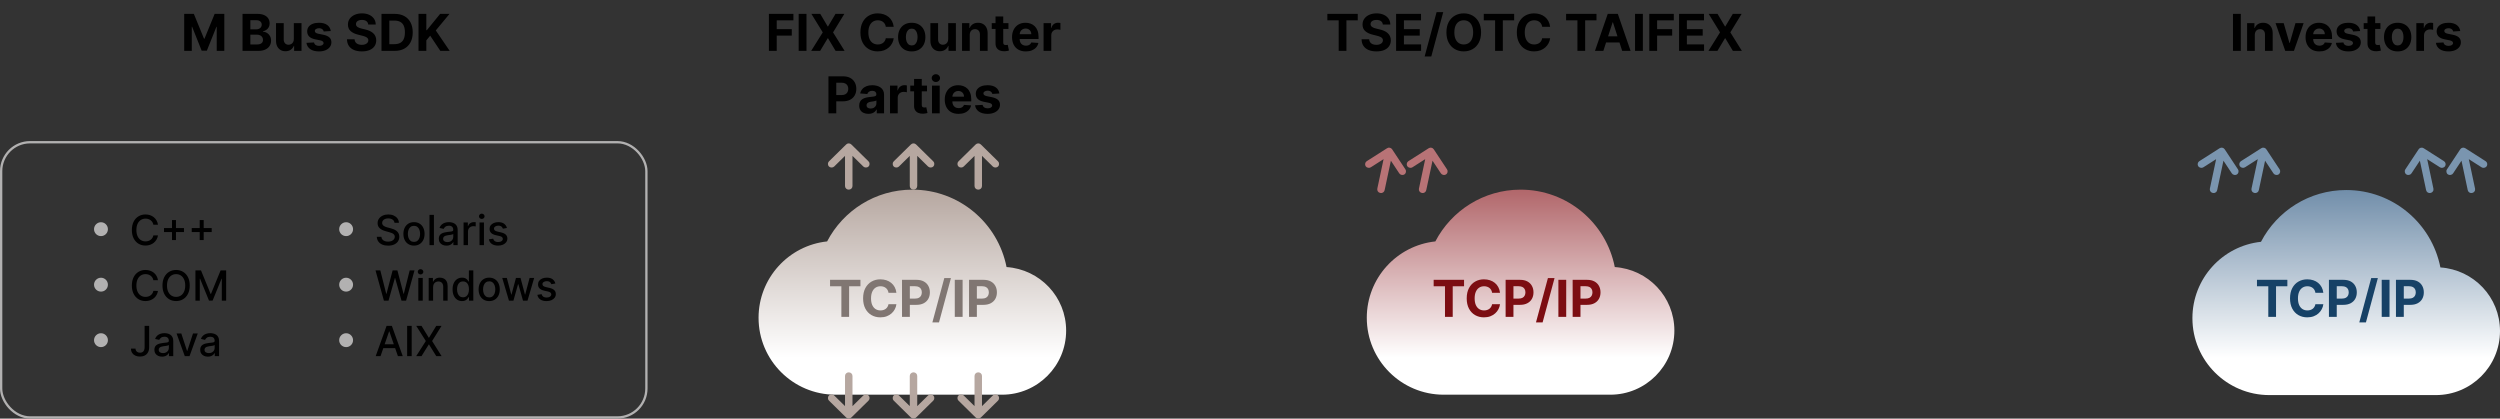 <svg width="1081" height="181" viewBox="0 0 1081 181" fill="none" xmlns="http://www.w3.org/2000/svg">
<rect x="0" y="0" width="1081" height="181" fill="#333333" stroke="none"/>
<path d="M968.925 6V22H965.542V6H968.925ZM974.974 15.062V22H971.646V10H974.817V12.117H974.958C975.224 11.419 975.669 10.867 976.294 10.461C976.919 10.05 977.677 9.844 978.567 9.844C979.401 9.844 980.127 10.026 980.747 10.391C981.367 10.755 981.849 11.276 982.192 11.953C982.536 12.625 982.708 13.427 982.708 14.359V22H979.38V14.953C979.385 14.219 979.198 13.646 978.817 13.234C978.437 12.818 977.914 12.609 977.247 12.609C976.799 12.609 976.403 12.706 976.06 12.898C975.721 13.091 975.455 13.372 975.263 13.742C975.075 14.107 974.979 14.547 974.974 15.062ZM996.089 10L991.894 22H988.144L983.948 10H987.464L989.956 18.586H990.081L992.565 10H996.089ZM1002.87 22.234C1001.64 22.234 1000.58 21.984 999.687 21.484C998.801 20.979 998.119 20.266 997.64 19.344C997.16 18.417 996.921 17.32 996.921 16.055C996.921 14.82 997.16 13.737 997.64 12.805C998.119 11.872 998.793 11.146 999.663 10.625C1000.54 10.104 1001.56 9.844 1002.74 9.844C1003.53 9.844 1004.27 9.971 1004.95 10.227C1005.64 10.477 1006.24 10.854 1006.75 11.359C1007.26 11.865 1007.67 12.5 1007.95 13.266C1008.24 14.026 1008.38 14.917 1008.38 15.938V16.852H998.249V14.789H1005.25C1005.25 14.31 1005.14 13.885 1004.94 13.516C1004.73 13.146 1004.44 12.857 1004.07 12.648C1003.7 12.435 1003.28 12.328 1002.8 12.328C1002.29 12.328 1001.84 12.445 1001.45 12.68C1001.07 12.909 1000.76 13.219 1000.55 13.609C1000.33 13.995 1000.22 14.425 1000.21 14.898V16.859C1000.21 17.453 1000.32 17.966 1000.54 18.398C1000.76 18.831 1001.08 19.164 1001.48 19.398C1001.89 19.633 1002.37 19.75 1002.93 19.75C1003.3 19.75 1003.64 19.698 1003.94 19.594C1004.25 19.49 1004.51 19.333 1004.73 19.125C1004.95 18.917 1005.12 18.662 1005.23 18.359L1008.31 18.562C1008.16 19.302 1007.83 19.948 1007.35 20.5C1006.87 21.047 1006.25 21.474 1005.49 21.781C1004.74 22.083 1003.86 22.234 1002.87 22.234ZM1020.54 13.422L1017.49 13.609C1017.44 13.349 1017.33 13.115 1017.16 12.906C1016.98 12.693 1016.76 12.523 1016.48 12.398C1016.2 12.268 1015.87 12.203 1015.48 12.203C1014.97 12.203 1014.53 12.312 1014.18 12.531C1013.82 12.745 1013.65 13.031 1013.65 13.391C1013.65 13.677 1013.76 13.919 1013.99 14.117C1014.22 14.315 1014.61 14.474 1015.17 14.594L1017.34 15.031C1018.51 15.271 1019.38 15.656 1019.95 16.188C1020.53 16.719 1020.81 17.417 1020.81 18.281C1020.81 19.068 1020.58 19.758 1020.12 20.352C1019.66 20.945 1019.03 21.409 1018.23 21.742C1017.43 22.07 1016.51 22.234 1015.47 22.234C1013.88 22.234 1012.61 21.904 1011.67 21.242C1010.73 20.576 1010.18 19.669 1010.02 18.523L1013.3 18.352C1013.39 18.836 1013.63 19.206 1014.01 19.461C1014.39 19.711 1014.88 19.836 1015.48 19.836C1016.06 19.836 1016.53 19.724 1016.88 19.5C1017.24 19.271 1017.42 18.977 1017.43 18.617C1017.42 18.315 1017.3 18.068 1017.05 17.875C1016.8 17.677 1016.41 17.526 1015.89 17.422L1013.81 17.008C1012.64 16.773 1011.77 16.367 1011.19 15.789C1010.63 15.211 1010.34 14.474 1010.34 13.578C1010.34 12.807 1010.55 12.143 1010.97 11.586C1011.39 11.029 1011.98 10.599 1012.74 10.297C1013.51 9.995 1014.4 9.844 1015.43 9.844C1016.94 9.844 1018.14 10.164 1019.01 10.805C1019.88 11.445 1020.39 12.318 1020.54 13.422ZM1029.29 10V12.5H1022.06V10H1029.29ZM1023.7 7.125H1027.03V18.312C1027.03 18.62 1027.08 18.859 1027.17 19.031C1027.27 19.198 1027.4 19.315 1027.56 19.383C1027.74 19.451 1027.93 19.484 1028.16 19.484C1028.31 19.484 1028.47 19.471 1028.63 19.445C1028.78 19.414 1028.9 19.391 1028.99 19.375L1029.51 21.852C1029.34 21.904 1029.11 21.963 1028.81 22.031C1028.5 22.104 1028.14 22.148 1027.7 22.164C1026.9 22.195 1026.2 22.088 1025.59 21.844C1025 21.599 1024.53 21.219 1024.2 20.703C1023.86 20.188 1023.7 19.537 1023.7 18.75V7.125ZM1036.75 22.234C1035.54 22.234 1034.49 21.977 1033.6 21.461C1032.72 20.94 1032.04 20.216 1031.56 19.289C1031.08 18.357 1030.84 17.276 1030.84 16.047C1030.84 14.807 1031.08 13.724 1031.56 12.797C1032.04 11.865 1032.72 11.141 1033.6 10.625C1034.49 10.104 1035.54 9.844 1036.75 9.844C1037.96 9.844 1039.01 10.104 1039.89 10.625C1040.78 11.141 1041.46 11.865 1041.94 12.797C1042.42 13.724 1042.66 14.807 1042.66 16.047C1042.66 17.276 1042.42 18.357 1041.94 19.289C1041.46 20.216 1040.78 20.94 1039.89 21.461C1039.01 21.977 1037.96 22.234 1036.75 22.234ZM1036.77 19.656C1037.32 19.656 1037.78 19.5 1038.15 19.188C1038.52 18.87 1038.8 18.438 1038.99 17.891C1039.18 17.344 1039.27 16.721 1039.27 16.023C1039.27 15.325 1039.18 14.703 1038.99 14.156C1038.8 13.609 1038.52 13.177 1038.15 12.859C1037.78 12.542 1037.32 12.383 1036.77 12.383C1036.21 12.383 1035.74 12.542 1035.36 12.859C1034.99 13.177 1034.7 13.609 1034.51 14.156C1034.32 14.703 1034.23 15.325 1034.23 16.023C1034.23 16.721 1034.32 17.344 1034.51 17.891C1034.7 18.438 1034.99 18.87 1035.36 19.188C1035.74 19.5 1036.21 19.656 1036.77 19.656ZM1044.82 22V10H1048.05V12.094H1048.17C1048.39 11.349 1048.76 10.787 1049.27 10.406C1049.79 10.021 1050.38 9.828 1051.06 9.828C1051.22 9.828 1051.4 9.839 1051.59 9.859C1051.79 9.88 1051.96 9.909 1052.1 9.945V12.898C1051.95 12.852 1051.73 12.81 1051.45 12.773C1051.18 12.737 1050.93 12.719 1050.7 12.719C1050.21 12.719 1049.77 12.825 1049.38 13.039C1049 13.247 1048.7 13.539 1048.48 13.914C1048.26 14.289 1048.15 14.721 1048.15 15.211V22H1044.82ZM1063.81 13.422L1060.76 13.609C1060.71 13.349 1060.6 13.115 1060.42 12.906C1060.25 12.693 1060.03 12.523 1059.75 12.398C1059.47 12.268 1059.14 12.203 1058.75 12.203C1058.24 12.203 1057.8 12.312 1057.45 12.531C1057.09 12.745 1056.92 13.031 1056.92 13.391C1056.92 13.677 1057.03 13.919 1057.26 14.117C1057.49 14.315 1057.88 14.474 1058.44 14.594L1060.61 15.031C1061.78 15.271 1062.65 15.656 1063.22 16.188C1063.79 16.719 1064.08 17.417 1064.08 18.281C1064.08 19.068 1063.85 19.758 1063.39 20.352C1062.93 20.945 1062.3 21.409 1061.5 21.742C1060.7 22.07 1059.78 22.234 1058.74 22.234C1057.15 22.234 1055.88 21.904 1054.94 21.242C1054 20.576 1053.45 19.669 1053.29 18.523L1056.57 18.352C1056.66 18.836 1056.9 19.206 1057.28 19.461C1057.66 19.711 1058.15 19.836 1058.75 19.836C1059.33 19.836 1059.8 19.724 1060.15 19.5C1060.51 19.271 1060.69 18.977 1060.7 18.617C1060.69 18.315 1060.57 18.068 1060.32 17.875C1060.07 17.677 1059.68 17.526 1059.16 17.422L1057.08 17.008C1055.91 16.773 1055.04 16.367 1054.46 15.789C1053.9 15.211 1053.61 14.474 1053.61 13.578C1053.61 12.807 1053.82 12.143 1054.24 11.586C1054.66 11.029 1055.25 10.599 1056.01 10.297C1056.78 9.995 1057.67 9.844 1058.7 9.844C1060.21 9.844 1061.41 10.164 1062.28 10.805C1063.15 11.445 1063.66 12.318 1063.81 13.422Z" fill="black"/>
<path d="M976.26 68.814L973.554 81.546C973.461 81.986 973.534 82.387 973.773 82.749C974.013 83.111 974.356 83.339 974.803 83.434C975.251 83.529 975.657 83.46 976.023 83.227C976.389 82.994 976.619 82.657 976.712 82.217L979.419 69.486L983.041 74.962C983.27 75.308 983.608 75.528 984.055 75.624C984.503 75.719 984.902 75.655 985.252 75.432C985.602 75.209 985.823 74.877 985.917 74.437C986.01 73.997 985.943 73.604 985.714 73.258L979.968 64.572C979.718 64.194 979.383 63.961 978.962 63.871C978.54 63.782 978.139 63.859 977.757 64.102L968.975 69.7C968.625 69.923 968.404 70.255 968.31 70.695C968.217 71.135 968.284 71.528 968.513 71.874C968.742 72.22 969.081 72.441 969.528 72.536C969.975 72.631 970.374 72.567 970.724 72.344L976.26 68.814Z" fill="#7A95AF"/>
<path d="M958.26 68.814L955.554 81.546C955.461 81.986 955.534 82.387 955.773 82.749C956.013 83.111 956.356 83.339 956.803 83.434C957.251 83.529 957.657 83.46 958.023 83.227C958.389 82.994 958.619 82.657 958.712 82.217L961.419 69.486L965.041 74.962C965.27 75.308 965.608 75.528 966.055 75.624C966.503 75.719 966.902 75.655 967.252 75.432C967.602 75.209 967.823 74.877 967.917 74.437C968.01 73.997 967.943 73.604 967.714 73.258L961.968 64.572C961.718 64.194 961.383 63.961 960.962 63.871C960.54 63.782 960.139 63.859 959.757 64.102L950.975 69.7C950.625 69.923 950.404 70.255 950.31 70.695C950.217 71.135 950.284 71.528 950.513 71.874C950.742 72.22 951.081 72.441 951.528 72.536C951.975 72.631 952.374 72.567 952.724 72.344L958.26 68.814Z" fill="#7A95AF"/>
<path d="M1049.51 68.814L1052.21 81.546C1052.3 81.986 1052.23 82.387 1051.99 82.749C1051.75 83.111 1051.41 83.339 1050.96 83.434C1050.51 83.529 1050.11 83.46 1049.74 83.227C1049.38 82.994 1049.15 82.657 1049.05 82.217L1046.35 69.486L1042.72 74.962C1042.5 75.308 1042.16 75.528 1041.71 75.624C1041.26 75.719 1040.86 75.655 1040.51 75.432C1040.16 75.209 1039.94 74.877 1039.85 74.437C1039.76 73.997 1039.82 73.604 1040.05 73.258L1045.8 64.572C1046.05 64.194 1046.38 63.961 1046.8 63.871C1047.23 63.782 1047.63 63.859 1048.01 64.102L1056.79 69.7C1057.14 69.923 1057.36 70.255 1057.46 70.695C1057.55 71.135 1057.48 71.528 1057.25 71.874C1057.02 72.22 1056.69 72.441 1056.24 72.536C1055.79 72.631 1055.39 72.567 1055.04 72.344L1049.51 68.814Z" fill="#7A95AF"/>
<path d="M1067.51 68.814L1070.21 81.546C1070.3 81.986 1070.23 82.387 1069.99 82.749C1069.75 83.111 1069.41 83.339 1068.96 83.434C1068.51 83.529 1068.11 83.46 1067.74 83.227C1067.38 82.994 1067.15 82.657 1067.05 82.217L1064.35 69.486L1060.72 74.962C1060.5 75.308 1060.16 75.528 1059.71 75.624C1059.26 75.719 1058.86 75.655 1058.51 75.432C1058.16 75.209 1057.94 74.877 1057.85 74.437C1057.76 73.997 1057.82 73.604 1058.05 73.258L1063.8 64.572C1064.05 64.194 1064.38 63.961 1064.8 63.871C1065.23 63.782 1065.63 63.859 1066.01 64.102L1074.79 69.7C1075.14 69.923 1075.36 70.255 1075.46 70.695C1075.55 71.135 1075.48 71.528 1075.25 71.874C1075.02 72.22 1074.69 72.441 1074.24 72.536C1073.79 72.631 1073.39 72.567 1073.04 72.344L1067.51 68.814Z" fill="#7A95AF"/>
<path d="M1055.23 115.638C1051.46 96.52 1034.67 82.167 1014.5 82.167C998.485 82.167 984.575 91.255 977.648 104.555C960.967 106.328 948 120.46 948 137.583C948 155.926 962.907 170.833 981.25 170.833H1053.29C1068.59 170.833 1081 158.42 1081 143.125C1081 128.495 1069.64 116.636 1055.23 115.638Z" fill="url(#paint0_linear_959_103)"/>
<path d="M975.914 123.789V121H989.055V123.789H984.156V137H980.813V123.789H975.914ZM1004.61 126.602H1001.18C1001.12 126.159 1000.99 125.766 1000.8 125.422C1000.61 125.073 1000.36 124.776 1000.06 124.531C999.757 124.286 999.408 124.099 999.012 123.969C998.621 123.839 998.197 123.773 997.738 123.773C996.91 123.773 996.189 123.979 995.574 124.391C994.96 124.797 994.483 125.391 994.145 126.172C993.806 126.948 993.637 127.891 993.637 129C993.637 130.141 993.806 131.099 994.145 131.875C994.488 132.651 994.967 133.237 995.582 133.633C996.197 134.029 996.908 134.227 997.715 134.227C998.168 134.227 998.587 134.167 998.973 134.047C999.363 133.927 999.71 133.753 1000.01 133.523C1000.31 133.289 1000.56 133.005 1000.76 132.672C1000.96 132.339 1001.11 131.958 1001.18 131.531L1004.61 131.547C1004.52 132.281 1004.3 132.99 1003.94 133.672C1003.59 134.349 1003.12 134.956 1002.53 135.492C1001.94 136.023 1001.24 136.445 1000.42 136.758C999.605 137.065 998.686 137.219 997.66 137.219C996.233 137.219 994.957 136.896 993.832 136.25C992.712 135.604 991.827 134.669 991.176 133.445C990.53 132.221 990.207 130.74 990.207 129C990.207 127.255 990.535 125.771 991.191 124.547C991.848 123.323 992.738 122.391 993.863 121.75C994.988 121.104 996.254 120.781 997.66 120.781C998.587 120.781 999.447 120.911 1000.24 121.172C1001.04 121.432 1001.74 121.812 1002.36 122.312C1002.97 122.807 1003.47 123.414 1003.86 124.133C1004.25 124.852 1004.5 125.674 1004.61 126.602ZM1007.03 137V121H1013.34C1014.56 121 1015.59 121.232 1016.45 121.695C1017.3 122.154 1017.95 122.792 1018.4 123.609C1018.85 124.422 1019.08 125.359 1019.08 126.422C1019.08 127.484 1018.85 128.422 1018.39 129.234C1017.93 130.047 1017.27 130.68 1016.4 131.133C1015.53 131.586 1014.49 131.812 1013.26 131.812H1009.23V129.102H1012.71C1013.36 129.102 1013.9 128.99 1014.32 128.766C1014.75 128.536 1015.07 128.221 1015.27 127.82C1015.49 127.414 1015.59 126.948 1015.59 126.422C1015.59 125.891 1015.49 125.427 1015.27 125.031C1015.07 124.63 1014.75 124.32 1014.32 124.102C1013.89 123.878 1013.35 123.766 1012.7 123.766H1010.41V137H1007.03ZM1028.18 120.25L1023.03 139.406H1020.16L1025.31 120.25H1028.18ZM1033.23 121V137H1029.85V121H1033.23ZM1036.01 137V121H1042.33C1043.54 121 1044.57 121.232 1045.43 121.695C1046.28 122.154 1046.93 122.792 1047.38 123.609C1047.83 124.422 1048.06 125.359 1048.06 126.422C1048.06 127.484 1047.83 128.422 1047.37 129.234C1046.91 130.047 1046.25 130.68 1045.38 131.133C1044.52 131.586 1043.47 131.812 1042.24 131.812H1038.22V129.102H1041.69C1042.34 129.102 1042.88 128.99 1043.3 128.766C1043.73 128.536 1044.05 128.221 1044.26 127.82C1044.47 127.414 1044.58 126.948 1044.58 126.422C1044.58 125.891 1044.47 125.427 1044.26 125.031C1044.05 124.63 1043.73 124.32 1043.3 124.102C1042.88 123.878 1042.33 123.766 1041.68 123.766H1039.4V137H1036.01Z" fill="#164166"/>
<path d="M573.95 8.789V6H587.091V8.789H582.192V22H578.849V8.789H573.95ZM597.935 10.602C597.872 9.971 597.604 9.482 597.13 9.133C596.656 8.784 596.013 8.609 595.2 8.609C594.648 8.609 594.182 8.688 593.802 8.844C593.422 8.995 593.13 9.206 592.927 9.477C592.729 9.747 592.63 10.055 592.63 10.398C592.619 10.685 592.679 10.935 592.81 11.148C592.945 11.362 593.13 11.547 593.364 11.703C593.599 11.854 593.869 11.987 594.177 12.102C594.484 12.211 594.812 12.305 595.161 12.383L596.599 12.727C597.297 12.883 597.937 13.091 598.521 13.352C599.104 13.612 599.609 13.932 600.036 14.312C600.463 14.693 600.794 15.141 601.028 15.656C601.268 16.172 601.39 16.763 601.396 17.43C601.39 18.409 601.14 19.258 600.646 19.977C600.156 20.69 599.448 21.245 598.521 21.641C597.599 22.031 596.487 22.227 595.185 22.227C593.893 22.227 592.768 22.029 591.81 21.633C590.856 21.237 590.112 20.651 589.575 19.875C589.044 19.094 588.765 18.128 588.739 16.977H592.013C592.049 17.513 592.203 17.961 592.474 18.32C592.75 18.674 593.117 18.943 593.575 19.125C594.039 19.302 594.562 19.391 595.146 19.391C595.718 19.391 596.216 19.307 596.638 19.141C597.065 18.974 597.396 18.742 597.63 18.445C597.864 18.148 597.981 17.807 597.981 17.422C597.981 17.062 597.875 16.76 597.661 16.516C597.453 16.271 597.146 16.062 596.739 15.891C596.338 15.719 595.846 15.562 595.263 15.422L593.521 14.984C592.172 14.656 591.106 14.143 590.325 13.445C589.544 12.747 589.156 11.807 589.161 10.625C589.156 9.656 589.414 8.81 589.935 8.086C590.461 7.362 591.182 6.797 592.099 6.391C593.015 5.984 594.057 5.781 595.224 5.781C596.411 5.781 597.448 5.984 598.333 6.391C599.224 6.797 599.916 7.362 600.411 8.086C600.906 8.81 601.161 9.648 601.177 10.602H597.935ZM603.671 22V6H614.452V8.789H607.054V12.602H613.897V15.391H607.054V19.211H614.483V22H603.671ZM624.048 5.25L618.892 24.406H616.024L621.181 5.25H624.048ZM640.417 14C640.417 15.745 640.086 17.229 639.425 18.453C638.769 19.677 637.873 20.612 636.737 21.258C635.607 21.898 634.336 22.219 632.925 22.219C631.503 22.219 630.227 21.896 629.097 21.25C627.966 20.604 627.073 19.669 626.417 18.445C625.761 17.221 625.433 15.74 625.433 14C625.433 12.255 625.761 10.771 626.417 9.547C627.073 8.323 627.966 7.391 629.097 6.75C630.227 6.104 631.503 5.781 632.925 5.781C634.336 5.781 635.607 6.104 636.737 6.75C637.873 7.391 638.769 8.323 639.425 9.547C640.086 10.771 640.417 12.255 640.417 14ZM636.987 14C636.987 12.87 636.818 11.917 636.479 11.141C636.146 10.365 635.675 9.776 635.065 9.375C634.456 8.974 633.743 8.773 632.925 8.773C632.107 8.773 631.394 8.974 630.784 9.375C630.175 9.776 629.701 10.365 629.362 11.141C629.029 11.917 628.862 12.87 628.862 14C628.862 15.13 629.029 16.083 629.362 16.859C629.701 17.635 630.175 18.224 630.784 18.625C631.394 19.026 632.107 19.227 632.925 19.227C633.743 19.227 634.456 19.026 635.065 18.625C635.675 18.224 636.146 17.635 636.479 16.859C636.818 16.083 636.987 15.13 636.987 14ZM641.583 8.789V6H654.724V8.789H649.825V22H646.481V8.789H641.583ZM670.274 11.602H666.853C666.79 11.159 666.662 10.766 666.47 10.422C666.277 10.073 666.03 9.776 665.728 9.531C665.425 9.286 665.076 9.099 664.681 8.969C664.29 8.839 663.866 8.773 663.407 8.773C662.579 8.773 661.858 8.979 661.243 9.391C660.629 9.797 660.152 10.391 659.813 11.172C659.475 11.948 659.306 12.891 659.306 14C659.306 15.141 659.475 16.099 659.813 16.875C660.157 17.651 660.636 18.237 661.251 18.633C661.866 19.029 662.576 19.227 663.384 19.227C663.837 19.227 664.256 19.167 664.642 19.047C665.032 18.927 665.379 18.753 665.681 18.523C665.983 18.289 666.233 18.005 666.431 17.672C666.634 17.338 666.774 16.958 666.853 16.531L670.274 16.547C670.186 17.281 669.965 17.99 669.61 18.672C669.261 19.349 668.79 19.956 668.196 20.492C667.608 21.023 666.905 21.445 666.087 21.758C665.274 22.065 664.355 22.219 663.329 22.219C661.902 22.219 660.626 21.896 659.501 21.25C658.381 20.604 657.496 19.669 656.845 18.445C656.199 17.221 655.876 15.74 655.876 14C655.876 12.255 656.204 10.771 656.86 9.547C657.517 8.323 658.407 7.391 659.532 6.75C660.657 6.104 661.923 5.781 663.329 5.781C664.256 5.781 665.116 5.911 665.907 6.172C666.704 6.432 667.41 6.812 668.024 7.312C668.639 7.807 669.139 8.414 669.524 9.133C669.915 9.852 670.165 10.675 670.274 11.602ZM677.183 8.789V6H690.323V8.789H685.425V22H682.081V8.789H677.183ZM693.29 22H689.665L695.188 6H699.548L705.063 22H701.438L697.431 9.656H697.306L693.29 22ZM693.063 15.711H701.626V18.352H693.063V15.711ZM710.372 6V22H706.989V6H710.372ZM713.155 22V6H723.749V8.789H716.538V12.602H723.046V15.391H716.538V22H713.155ZM726.024 22V6H736.806V8.789H729.407V12.602H736.251V15.391H729.407V19.211H736.837V22H726.024ZM742.667 6L745.894 11.453H746.019L749.261 6H753.081L748.198 14L753.19 22H749.3L746.019 16.539H745.894L742.612 22H738.737L743.745 14L738.831 6H742.667Z" fill="black"/>
<path d="M616.26 68.814L613.554 81.546C613.461 81.986 613.534 82.387 613.773 82.749C614.013 83.111 614.356 83.339 614.803 83.434C615.251 83.529 615.657 83.46 616.023 83.227C616.389 82.994 616.619 82.657 616.712 82.217L619.419 69.486L623.041 74.962C623.27 75.308 623.608 75.528 624.055 75.624C624.503 75.719 624.902 75.655 625.252 75.432C625.602 75.209 625.823 74.877 625.917 74.437C626.01 73.997 625.943 73.604 625.714 73.258L619.968 64.572C619.718 64.194 619.383 63.961 618.962 63.871C618.54 63.782 618.139 63.859 617.757 64.102L608.975 69.7C608.625 69.923 608.404 70.255 608.31 70.695C608.217 71.135 608.284 71.528 608.513 71.874C608.742 72.22 609.081 72.441 609.528 72.536C609.975 72.631 610.374 72.567 610.724 72.344L616.26 68.814Z" fill="#B87376"/>
<path d="M598.26 68.814L595.554 81.546C595.461 81.986 595.534 82.387 595.773 82.749C596.013 83.111 596.356 83.339 596.803 83.434C597.251 83.529 597.657 83.46 598.023 83.227C598.389 82.994 598.619 82.657 598.712 82.217L601.419 69.486L605.041 74.962C605.27 75.308 605.608 75.528 606.055 75.624C606.503 75.719 606.902 75.655 607.252 75.432C607.602 75.209 607.823 74.877 607.917 74.437C608.01 73.997 607.943 73.604 607.714 73.258L601.968 64.572C601.718 64.194 601.383 63.961 600.962 63.871C600.54 63.782 600.139 63.859 599.757 64.102L590.975 69.7C590.625 69.923 590.404 70.255 590.31 70.695C590.217 71.135 590.284 71.528 590.513 71.874C590.742 72.22 591.081 72.441 591.528 72.536C591.975 72.631 592.374 72.567 592.724 72.344L598.26 68.814Z" fill="#B87376"/>
<path d="M698.231 115.472C694.463 96.353 677.672 82 657.5 82C641.485 82 627.575 91.088 620.648 104.388C603.967 106.162 591 120.293 591 137.417C591 155.76 605.907 170.667 624.25 170.667H696.292C711.587 170.667 724 158.253 724 142.958C724 128.328 712.64 116.469 698.231 115.472Z" fill="url(#paint1_linear_959_103)"/>
<path d="M619.914 123.789V121H633.055V123.789H628.156V137H624.813V123.789H619.914ZM648.605 126.602H645.184C645.121 126.159 644.993 125.766 644.801 125.422C644.608 125.073 644.361 124.776 644.059 124.531C643.757 124.286 643.408 124.099 643.012 123.969C642.621 123.839 642.197 123.773 641.738 123.773C640.91 123.773 640.189 123.979 639.574 124.391C638.96 124.797 638.483 125.391 638.145 126.172C637.806 126.948 637.637 127.891 637.637 129C637.637 130.141 637.806 131.099 638.145 131.875C638.488 132.651 638.967 133.237 639.582 133.633C640.197 134.029 640.908 134.227 641.715 134.227C642.168 134.227 642.587 134.167 642.973 134.047C643.363 133.927 643.71 133.753 644.012 133.523C644.314 133.289 644.564 133.005 644.762 132.672C644.965 132.339 645.105 131.958 645.184 131.531L648.605 131.547C648.517 132.281 648.296 132.99 647.941 133.672C647.592 134.349 647.121 134.956 646.527 135.492C645.939 136.023 645.236 136.445 644.418 136.758C643.605 137.065 642.686 137.219 641.66 137.219C640.233 137.219 638.957 136.896 637.832 136.25C636.712 135.604 635.827 134.669 635.176 133.445C634.53 132.221 634.207 130.74 634.207 129C634.207 127.255 634.535 125.771 635.191 124.547C635.848 123.323 636.738 122.391 637.863 121.75C638.988 121.104 640.254 120.781 641.66 120.781C642.587 120.781 643.447 120.911 644.238 121.172C645.035 121.432 645.741 121.812 646.355 122.312C646.97 122.807 647.47 123.414 647.855 124.133C648.246 124.852 648.496 125.674 648.605 126.602ZM651.031 137V121H657.344C658.557 121 659.591 121.232 660.445 121.695C661.299 122.154 661.951 122.792 662.398 123.609C662.852 124.422 663.078 125.359 663.078 126.422C663.078 127.484 662.849 128.422 662.391 129.234C661.932 130.047 661.268 130.68 660.398 131.133C659.534 131.586 658.487 131.812 657.258 131.812H653.234V129.102H656.711C657.362 129.102 657.898 128.99 658.32 128.766C658.747 128.536 659.065 128.221 659.273 127.82C659.487 127.414 659.594 126.948 659.594 126.422C659.594 125.891 659.487 125.427 659.273 125.031C659.065 124.63 658.747 124.32 658.32 124.102C657.893 123.878 657.352 123.766 656.695 123.766H654.414V137H651.031ZM672.182 120.25L667.025 139.406H664.158L669.314 120.25H672.182ZM677.23 121V137H673.848V121H677.23ZM680.014 137V121H686.326C687.54 121 688.574 121.232 689.428 121.695C690.282 122.154 690.933 122.792 691.381 123.609C691.834 124.422 692.061 125.359 692.061 126.422C692.061 127.484 691.831 128.422 691.373 129.234C690.915 130.047 690.251 130.68 689.381 131.133C688.516 131.586 687.469 131.812 686.24 131.812H682.217V129.102H685.693C686.344 129.102 686.881 128.99 687.303 128.766C687.73 128.536 688.048 128.221 688.256 127.82C688.469 127.414 688.576 126.948 688.576 126.422C688.576 125.891 688.469 125.427 688.256 125.031C688.048 124.63 687.73 124.32 687.303 124.102C686.876 123.878 686.334 123.766 685.678 123.766H683.396V137H680.014Z" fill="#7C0D12"/>
<path d="M435.231 115.472C431.463 96.353 414.672 82 394.5 82C378.485 82 364.575 91.088 357.648 104.388C340.967 106.162 328 120.293 328 137.417C328 155.76 342.907 170.667 361.25 170.667H433.292C448.587 170.667 461 158.253 461 142.958C461 128.328 449.64 116.469 435.231 115.472Z" fill="url(#paint2_linear_959_103)"/>
<path d="M358.914 123.789V121H372.055V123.789H367.156V137H363.813V123.789H358.914ZM387.605 126.602H384.184C384.121 126.159 383.993 125.766 383.801 125.422C383.608 125.073 383.361 124.776 383.059 124.531C382.757 124.286 382.408 124.099 382.012 123.969C381.621 123.839 381.197 123.773 380.738 123.773C379.91 123.773 379.189 123.979 378.574 124.391C377.96 124.797 377.483 125.391 377.145 126.172C376.806 126.948 376.637 127.891 376.637 129C376.637 130.141 376.806 131.099 377.145 131.875C377.488 132.651 377.967 133.237 378.582 133.633C379.197 134.029 379.908 134.227 380.715 134.227C381.168 134.227 381.587 134.167 381.973 134.047C382.363 133.927 382.71 133.753 383.012 133.523C383.314 133.289 383.564 133.005 383.762 132.672C383.965 132.339 384.105 131.958 384.184 131.531L387.605 131.547C387.517 132.281 387.296 132.99 386.941 133.672C386.592 134.349 386.121 134.956 385.527 135.492C384.939 136.023 384.236 136.445 383.418 136.758C382.605 137.065 381.686 137.219 380.66 137.219C379.233 137.219 377.957 136.896 376.832 136.25C375.712 135.604 374.827 134.669 374.176 133.445C373.53 132.221 373.207 130.74 373.207 129C373.207 127.255 373.535 125.771 374.191 124.547C374.848 123.323 375.738 122.391 376.863 121.75C377.988 121.104 379.254 120.781 380.66 120.781C381.587 120.781 382.447 120.911 383.238 121.172C384.035 121.432 384.741 121.812 385.355 122.312C385.97 122.807 386.47 123.414 386.855 124.133C387.246 124.852 387.496 125.674 387.605 126.602ZM390.031 137V121H396.344C397.557 121 398.591 121.232 399.445 121.695C400.299 122.154 400.951 122.792 401.398 123.609C401.852 124.422 402.078 125.359 402.078 126.422C402.078 127.484 401.849 128.422 401.391 129.234C400.932 130.047 400.268 130.68 399.398 131.133C398.534 131.586 397.487 131.812 396.258 131.812H392.234V129.102H395.711C396.362 129.102 396.898 128.99 397.32 128.766C397.747 128.536 398.065 128.221 398.273 127.82C398.487 127.414 398.594 126.948 398.594 126.422C398.594 125.891 398.487 125.427 398.273 125.031C398.065 124.63 397.747 124.32 397.32 124.102C396.893 123.878 396.352 123.766 395.695 123.766H393.414V137H390.031ZM411.182 120.25L406.025 139.406H403.158L408.314 120.25H411.182ZM416.23 121V137H412.848V121H416.23ZM419.014 137V121H425.326C426.54 121 427.574 121.232 428.428 121.695C429.282 122.154 429.933 122.792 430.381 123.609C430.834 124.422 431.061 125.359 431.061 126.422C431.061 127.484 430.831 128.422 430.373 129.234C429.915 130.047 429.251 130.68 428.381 131.133C427.516 131.586 426.469 131.812 425.24 131.812H421.217V129.102H424.693C425.344 129.102 425.881 128.99 426.303 128.766C426.73 128.536 427.048 128.221 427.256 127.82C427.469 127.414 427.576 126.948 427.576 126.422C427.576 125.891 427.469 125.427 427.256 125.031C427.048 124.63 426.73 124.32 426.303 124.102C425.876 123.878 425.334 123.766 424.678 123.766H422.396V137H419.014Z" fill="#807672"/>
<path d="M365.386 67.397V80.413C365.386 80.862 365.54 81.239 365.85 81.544C366.159 81.848 366.543 82 367 82C367.457 82 367.841 81.848 368.15 81.544C368.46 81.239 368.614 80.862 368.614 80.413V67.397L373.296 72C373.592 72.291 373.969 72.436 374.426 72.436C374.883 72.436 375.26 72.291 375.556 72C375.852 71.709 376 71.339 376 70.889C376 70.439 375.852 70.069 375.556 69.778L368.13 62.476C367.807 62.159 367.43 62 367 62C366.57 62 366.193 62.159 365.87 62.476L358.444 69.778C358.148 70.069 358 70.439 358 70.889C358 71.339 358.148 71.709 358.444 72C358.74 72.291 359.117 72.436 359.574 72.436C360.031 72.436 360.408 72.291 360.704 72L365.386 67.397Z" fill="#B6A7A0"/>
<path d="M393.386 67.397V80.413C393.386 80.862 393.54 81.239 393.85 81.544C394.159 81.848 394.543 82 395 82C395.457 82 395.841 81.848 396.15 81.544C396.46 81.239 396.614 80.862 396.614 80.413V67.397L401.296 72C401.592 72.291 401.969 72.436 402.426 72.436C402.883 72.436 403.26 72.291 403.556 72C403.852 71.709 404 71.339 404 70.889C404 70.439 403.852 70.069 403.556 69.778L396.13 62.476C395.807 62.159 395.43 62 395 62C394.57 62 394.193 62.159 393.87 62.476L386.444 69.778C386.148 70.069 386 70.439 386 70.889C386 71.339 386.148 71.709 386.444 72C386.74 72.291 387.117 72.436 387.574 72.436C388.031 72.436 388.408 72.291 388.704 72L393.386 67.397Z" fill="#B6A7A0"/>
<path d="M421.386 67.397V80.413C421.386 80.862 421.54 81.239 421.85 81.544C422.159 81.848 422.543 82 423 82C423.457 82 423.841 81.848 424.15 81.544C424.46 81.239 424.614 80.862 424.614 80.413V67.397L429.296 72C429.592 72.291 429.969 72.436 430.426 72.436C430.883 72.436 431.26 72.291 431.556 72C431.852 71.709 432 71.339 432 70.889C432 70.439 431.852 70.069 431.556 69.778L424.13 62.476C423.807 62.159 423.43 62 423 62C422.57 62 422.193 62.159 421.87 62.476L414.444 69.778C414.148 70.069 414 70.439 414 70.889C414 71.339 414.148 71.709 414.444 72C414.74 72.291 415.117 72.436 415.574 72.436C416.031 72.436 416.408 72.291 416.704 72L421.386 67.397Z" fill="#B6A7A0"/>
<path d="M365.386 175.603V162.587C365.386 162.138 365.54 161.761 365.85 161.456C366.159 161.152 366.543 161 367 161C367.457 161 367.841 161.152 368.15 161.456C368.46 161.761 368.614 162.138 368.614 162.587V175.603L373.296 171C373.592 170.709 373.969 170.563 374.426 170.563C374.883 170.563 375.26 170.709 375.556 171C375.852 171.291 376 171.661 376 172.111C376 172.561 375.852 172.931 375.556 173.222L368.13 180.524C367.807 180.841 367.43 181 367 181C366.57 181 366.193 180.841 365.87 180.524L358.444 173.222C358.148 172.931 358 172.561 358 172.111C358 171.661 358.148 171.291 358.444 171C358.74 170.709 359.117 170.563 359.574 170.563C360.031 170.563 360.408 170.709 360.704 171L365.386 175.603Z" fill="#B6A7A0"/>
<path d="M393.386 175.603V162.587C393.386 162.138 393.54 161.761 393.85 161.456C394.159 161.152 394.543 161 395 161C395.457 161 395.841 161.152 396.15 161.456C396.46 161.761 396.614 162.138 396.614 162.587V175.603L401.296 171C401.592 170.709 401.969 170.563 402.426 170.563C402.883 170.563 403.26 170.709 403.556 171C403.852 171.291 404 171.661 404 172.111C404 172.561 403.852 172.931 403.556 173.222L396.13 180.524C395.807 180.841 395.43 181 395 181C394.57 181 394.193 180.841 393.87 180.524L386.444 173.222C386.148 172.931 386 172.561 386 172.111C386 171.661 386.148 171.291 386.444 171C386.74 170.709 387.117 170.563 387.574 170.563C388.031 170.563 388.408 170.709 388.704 171L393.386 175.603Z" fill="#B6A7A0"/>
<path d="M421.386 175.603V162.587C421.386 162.138 421.54 161.761 421.85 161.456C422.159 161.152 422.543 161 423 161C423.457 161 423.841 161.152 424.15 161.456C424.46 161.761 424.614 162.138 424.614 162.587V175.603L429.296 171C429.592 170.709 429.969 170.563 430.426 170.563C430.883 170.563 431.26 170.709 431.556 171C431.852 171.291 432 171.661 432 172.111C432 172.561 431.852 172.931 431.556 173.222L424.13 180.524C423.807 180.841 423.43 181 423 181C422.57 181 422.193 180.841 421.87 180.524L414.444 173.222C414.148 172.931 414 172.561 414 172.111C414 171.661 414.148 171.291 414.444 171C414.74 170.709 415.117 170.563 415.574 170.563C416.031 170.563 416.408 170.709 416.704 171L421.386 175.603Z" fill="#B6A7A0"/>
<path d="M332.475 22V6H343.068V8.789H335.857V12.602H342.365V15.391H335.857V22H332.475ZM348.727 6V22H345.344V6H348.727ZM354.682 6L357.908 11.453H358.033L361.275 6H365.096L360.213 14L365.205 22H361.314L358.033 16.539H357.908L354.627 22H350.752L355.76 14L350.846 6H354.682ZM386.445 11.602H383.023C382.961 11.159 382.833 10.766 382.641 10.422C382.448 10.073 382.201 9.776 381.898 9.531C381.596 9.286 381.247 9.099 380.852 8.969C380.461 8.839 380.036 8.773 379.578 8.773C378.75 8.773 378.029 8.979 377.414 9.391C376.799 9.797 376.323 10.391 375.984 11.172C375.646 11.948 375.477 12.891 375.477 14C375.477 15.141 375.646 16.099 375.984 16.875C376.328 17.651 376.807 18.237 377.422 18.633C378.036 19.029 378.747 19.227 379.555 19.227C380.008 19.227 380.427 19.167 380.813 19.047C381.203 18.927 381.549 18.753 381.852 18.523C382.154 18.289 382.404 18.005 382.602 17.672C382.805 17.338 382.945 16.958 383.023 16.531L386.445 16.547C386.357 17.281 386.135 17.99 385.781 18.672C385.432 19.349 384.961 19.956 384.367 20.492C383.779 21.023 383.076 21.445 382.258 21.758C381.445 22.065 380.526 22.219 379.5 22.219C378.073 22.219 376.797 21.896 375.672 21.25C374.552 20.604 373.667 19.669 373.016 18.445C372.37 17.221 372.047 15.74 372.047 14C372.047 12.255 372.375 10.771 373.031 9.547C373.688 8.323 374.578 7.391 375.703 6.75C376.828 6.104 378.094 5.781 379.5 5.781C380.427 5.781 381.286 5.911 382.078 6.172C382.875 6.432 383.581 6.812 384.195 7.312C384.81 7.807 385.31 8.414 385.695 9.133C386.086 9.852 386.336 10.675 386.445 11.602ZM394.23 22.234C393.017 22.234 391.967 21.977 391.082 21.461C390.202 20.94 389.522 20.216 389.043 19.289C388.564 18.357 388.324 17.276 388.324 16.047C388.324 14.807 388.564 13.724 389.043 12.797C389.522 11.865 390.202 11.141 391.082 10.625C391.967 10.104 393.017 9.844 394.23 9.844C395.444 9.844 396.491 10.104 397.371 10.625C398.257 11.141 398.939 11.865 399.418 12.797C399.897 13.724 400.137 14.807 400.137 16.047C400.137 17.276 399.897 18.357 399.418 19.289C398.939 20.216 398.257 20.94 397.371 21.461C396.491 21.977 395.444 22.234 394.23 22.234ZM394.246 19.656C394.798 19.656 395.259 19.5 395.629 19.188C395.999 18.87 396.277 18.438 396.465 17.891C396.658 17.344 396.754 16.721 396.754 16.023C396.754 15.325 396.658 14.703 396.465 14.156C396.277 13.609 395.999 13.177 395.629 12.859C395.259 12.542 394.798 12.383 394.246 12.383C393.689 12.383 393.22 12.542 392.84 12.859C392.465 13.177 392.181 13.609 391.988 14.156C391.801 14.703 391.707 15.325 391.707 16.023C391.707 16.721 391.801 17.344 391.988 17.891C392.181 18.438 392.465 18.87 392.84 19.188C393.22 19.5 393.689 19.656 394.246 19.656ZM409.996 16.891V10H413.324V22H410.129V19.82H410.004C409.733 20.523 409.283 21.088 408.652 21.516C408.027 21.943 407.264 22.156 406.363 22.156C405.561 22.156 404.855 21.974 404.246 21.609C403.637 21.245 403.16 20.727 402.816 20.055C402.478 19.383 402.306 18.578 402.301 17.641V10H405.629V17.047C405.634 17.755 405.824 18.315 406.199 18.727C406.574 19.138 407.077 19.344 407.707 19.344C408.108 19.344 408.483 19.253 408.832 19.07C409.181 18.883 409.462 18.607 409.676 18.242C409.895 17.878 410.001 17.427 409.996 16.891ZM419.314 15.062V22H415.986V10H419.158V12.117H419.299C419.564 11.419 420.01 10.867 420.635 10.461C421.26 10.05 422.018 9.844 422.908 9.844C423.742 9.844 424.468 10.026 425.088 10.391C425.708 10.755 426.189 11.276 426.533 11.953C426.877 12.625 427.049 13.427 427.049 14.359V22H423.721V14.953C423.726 14.219 423.538 13.646 423.158 13.234C422.778 12.818 422.255 12.609 421.588 12.609C421.14 12.609 420.744 12.706 420.4 12.898C420.062 13.091 419.796 13.372 419.604 13.742C419.416 14.107 419.32 14.547 419.314 15.062ZM436.055 10V12.5H428.828V10H436.055ZM430.469 7.125H433.797V18.312C433.797 18.62 433.844 18.859 433.938 19.031C434.031 19.198 434.161 19.315 434.328 19.383C434.5 19.451 434.698 19.484 434.922 19.484C435.078 19.484 435.234 19.471 435.391 19.445C435.547 19.414 435.667 19.391 435.75 19.375L436.273 21.852C436.107 21.904 435.872 21.963 435.57 22.031C435.268 22.104 434.901 22.148 434.469 22.164C433.667 22.195 432.964 22.088 432.359 21.844C431.76 21.599 431.294 21.219 430.961 20.703C430.628 20.188 430.464 19.537 430.469 18.75V7.125ZM443.563 22.234C442.328 22.234 441.266 21.984 440.375 21.484C439.49 20.979 438.807 20.266 438.328 19.344C437.849 18.417 437.609 17.32 437.609 16.055C437.609 14.82 437.849 13.737 438.328 12.805C438.807 11.872 439.482 11.146 440.352 10.625C441.227 10.104 442.253 9.844 443.43 9.844C444.221 9.844 444.958 9.971 445.641 10.227C446.328 10.477 446.927 10.854 447.438 11.359C447.953 11.865 448.354 12.5 448.641 13.266C448.927 14.026 449.07 14.917 449.07 15.938V16.852H438.938V14.789H445.938C445.938 14.31 445.833 13.885 445.625 13.516C445.417 13.146 445.128 12.857 444.758 12.648C444.393 12.435 443.969 12.328 443.484 12.328C442.979 12.328 442.531 12.445 442.141 12.68C441.755 12.909 441.453 13.219 441.234 13.609C441.016 13.995 440.904 14.425 440.898 14.898V16.859C440.898 17.453 441.008 17.966 441.227 18.398C441.451 18.831 441.766 19.164 442.172 19.398C442.578 19.633 443.06 19.75 443.617 19.75C443.987 19.75 444.326 19.698 444.633 19.594C444.94 19.49 445.203 19.333 445.422 19.125C445.641 18.917 445.807 18.662 445.922 18.359L449 18.562C448.844 19.302 448.523 19.948 448.039 20.5C447.56 21.047 446.94 21.474 446.18 21.781C445.424 22.083 444.552 22.234 443.563 22.234ZM451.242 22V10H454.469V12.094H454.594C454.813 11.349 455.18 10.787 455.695 10.406C456.211 10.021 456.805 9.828 457.477 9.828C457.643 9.828 457.823 9.839 458.016 9.859C458.208 9.88 458.378 9.909 458.523 9.945V12.898C458.367 12.852 458.151 12.81 457.875 12.773C457.599 12.737 457.346 12.719 457.117 12.719C456.628 12.719 456.19 12.825 455.805 13.039C455.424 13.247 455.122 13.539 454.898 13.914C454.68 14.289 454.57 14.721 454.57 15.211V22H451.242ZM358.224 49V33H364.536C365.75 33 366.784 33.232 367.638 33.695C368.492 34.154 369.143 34.792 369.591 35.609C370.044 36.422 370.271 37.359 370.271 38.422C370.271 39.484 370.041 40.422 369.583 41.234C369.125 42.047 368.461 42.68 367.591 43.133C366.726 43.586 365.679 43.812 364.45 43.812H360.427V41.102H363.903C364.554 41.102 365.091 40.99 365.513 40.766C365.94 40.536 366.257 40.221 366.466 39.82C366.679 39.414 366.786 38.948 366.786 38.422C366.786 37.891 366.679 37.427 366.466 37.031C366.257 36.63 365.94 36.32 365.513 36.102C365.086 35.878 364.544 35.766 363.888 35.766H361.606V49H358.224ZM375.505 49.227C374.739 49.227 374.057 49.094 373.458 48.828C372.859 48.557 372.385 48.159 372.036 47.633C371.692 47.102 371.521 46.44 371.521 45.648C371.521 44.982 371.643 44.422 371.888 43.969C372.132 43.516 372.466 43.151 372.888 42.875C373.31 42.599 373.789 42.391 374.325 42.25C374.867 42.109 375.435 42.01 376.028 41.953C376.726 41.88 377.289 41.812 377.716 41.75C378.143 41.682 378.453 41.583 378.646 41.453C378.838 41.323 378.935 41.13 378.935 40.875V40.828C378.935 40.333 378.778 39.95 378.466 39.68C378.159 39.409 377.721 39.273 377.153 39.273C376.554 39.273 376.078 39.406 375.724 39.672C375.369 39.932 375.135 40.26 375.021 40.656L371.942 40.406C372.099 39.677 372.406 39.047 372.864 38.516C373.323 37.979 373.914 37.568 374.638 37.281C375.367 36.99 376.211 36.844 377.169 36.844C377.836 36.844 378.474 36.922 379.083 37.078C379.698 37.234 380.242 37.477 380.716 37.805C381.195 38.133 381.573 38.555 381.849 39.07C382.125 39.581 382.263 40.193 382.263 40.906V49H379.106V47.336H379.013C378.82 47.711 378.562 48.042 378.239 48.328C377.916 48.609 377.528 48.831 377.075 48.992C376.622 49.148 376.099 49.227 375.505 49.227ZM376.458 46.93C376.948 46.93 377.38 46.833 377.755 46.641C378.13 46.443 378.424 46.177 378.638 45.844C378.851 45.51 378.958 45.133 378.958 44.711V43.438C378.854 43.505 378.711 43.568 378.528 43.625C378.351 43.677 378.151 43.727 377.927 43.773C377.703 43.815 377.479 43.854 377.255 43.891C377.031 43.922 376.828 43.95 376.646 43.977C376.255 44.034 375.914 44.125 375.622 44.25C375.33 44.375 375.104 44.544 374.942 44.758C374.781 44.966 374.7 45.227 374.7 45.539C374.7 45.992 374.864 46.339 375.192 46.578C375.526 46.812 375.948 46.93 376.458 46.93ZM384.845 49V37H388.071V39.094H388.196C388.415 38.349 388.782 37.786 389.298 37.406C389.813 37.021 390.407 36.828 391.079 36.828C391.246 36.828 391.425 36.839 391.618 36.859C391.811 36.88 391.98 36.909 392.126 36.945V39.898C391.97 39.852 391.754 39.81 391.478 39.773C391.201 39.737 390.949 39.719 390.72 39.719C390.23 39.719 389.793 39.825 389.407 40.039C389.027 40.247 388.725 40.539 388.501 40.914C388.282 41.289 388.173 41.721 388.173 42.211V49H384.845ZM400.831 37V39.5H393.604V37H400.831ZM395.245 34.125H398.573V45.312C398.573 45.62 398.62 45.859 398.714 46.031C398.808 46.198 398.938 46.315 399.104 46.383C399.276 46.45 399.474 46.484 399.698 46.484C399.854 46.484 400.011 46.471 400.167 46.445C400.323 46.414 400.443 46.391 400.526 46.375L401.05 48.852C400.883 48.904 400.649 48.964 400.347 49.031C400.045 49.104 399.677 49.148 399.245 49.164C398.443 49.195 397.74 49.089 397.136 48.844C396.537 48.599 396.071 48.219 395.737 47.703C395.404 47.188 395.24 46.536 395.245 45.75V34.125ZM402.999 49V37H406.327V49H402.999ZM404.671 35.453C404.176 35.453 403.752 35.289 403.397 34.961C403.049 34.628 402.874 34.229 402.874 33.766C402.874 33.307 403.049 32.914 403.397 32.586C403.752 32.253 404.176 32.086 404.671 32.086C405.166 32.086 405.588 32.253 405.937 32.586C406.291 32.914 406.468 33.307 406.468 33.766C406.468 34.229 406.291 34.628 405.937 34.961C405.588 35.289 405.166 35.453 404.671 35.453ZM414.462 49.234C413.228 49.234 412.165 48.984 411.274 48.484C410.389 47.979 409.707 47.266 409.228 46.344C408.748 45.417 408.509 44.32 408.509 43.055C408.509 41.82 408.748 40.737 409.228 39.805C409.707 38.872 410.381 38.146 411.251 37.625C412.126 37.104 413.152 36.844 414.329 36.844C415.121 36.844 415.858 36.971 416.54 37.227C417.228 37.477 417.826 37.854 418.337 38.359C418.853 38.865 419.254 39.5 419.54 40.266C419.826 41.026 419.97 41.917 419.97 42.938V43.852H409.837V41.789H416.837C416.837 41.31 416.733 40.885 416.524 40.516C416.316 40.146 416.027 39.857 415.657 39.648C415.293 39.435 414.868 39.328 414.384 39.328C413.879 39.328 413.431 39.445 413.04 39.68C412.655 39.909 412.353 40.219 412.134 40.609C411.915 40.995 411.803 41.425 411.798 41.898V43.859C411.798 44.453 411.907 44.966 412.126 45.398C412.35 45.831 412.665 46.164 413.071 46.398C413.478 46.633 413.959 46.75 414.517 46.75C414.886 46.75 415.225 46.698 415.532 46.594C415.84 46.49 416.103 46.333 416.321 46.125C416.54 45.917 416.707 45.661 416.821 45.359L419.899 45.562C419.743 46.302 419.423 46.948 418.938 47.5C418.459 48.047 417.84 48.474 417.079 48.781C416.324 49.083 415.451 49.234 414.462 49.234ZM432.126 40.422L429.079 40.609C429.027 40.349 428.915 40.115 428.743 39.906C428.571 39.693 428.345 39.523 428.063 39.398C427.787 39.268 427.457 39.203 427.071 39.203C426.556 39.203 426.121 39.312 425.767 39.531C425.412 39.745 425.235 40.031 425.235 40.391C425.235 40.677 425.35 40.919 425.579 41.117C425.808 41.315 426.201 41.474 426.759 41.594L428.931 42.031C430.097 42.271 430.967 42.656 431.54 43.188C432.113 43.719 432.399 44.417 432.399 45.281C432.399 46.068 432.168 46.758 431.704 47.352C431.246 47.945 430.616 48.409 429.813 48.742C429.017 49.07 428.097 49.234 427.056 49.234C425.467 49.234 424.201 48.904 423.259 48.242C422.321 47.575 421.772 46.669 421.61 45.523L424.884 45.352C424.983 45.836 425.222 46.206 425.603 46.461C425.983 46.711 426.47 46.836 427.063 46.836C427.647 46.836 428.116 46.724 428.47 46.5C428.829 46.271 429.011 45.977 429.017 45.617C429.011 45.315 428.884 45.068 428.634 44.875C428.384 44.677 427.998 44.526 427.478 44.422L425.399 44.008C424.228 43.773 423.355 43.367 422.782 42.789C422.215 42.211 421.931 41.474 421.931 40.578C421.931 39.807 422.139 39.143 422.556 38.586C422.978 38.029 423.569 37.599 424.329 37.297C425.095 36.995 425.991 36.844 427.017 36.844C428.532 36.844 429.725 37.164 430.595 37.805C431.47 38.445 431.98 39.318 432.126 40.422Z" fill="black"/>
<path d="M79.647 6H83.818L88.225 16.75H88.412L92.818 6H96.99V22H93.709V11.586H93.576L89.436 21.922H87.201L83.061 11.547H82.928V22H79.647V6ZM104.869 22V6H111.275C112.452 6 113.434 6.174 114.221 6.523C115.007 6.872 115.598 7.357 115.994 7.977C116.39 8.591 116.588 9.299 116.588 10.102C116.588 10.727 116.463 11.276 116.213 11.75C115.963 12.219 115.619 12.604 115.182 12.906C114.749 13.203 114.255 13.414 113.697 13.539V13.695C114.307 13.721 114.877 13.893 115.408 14.211C115.945 14.529 116.38 14.974 116.713 15.547C117.046 16.115 117.213 16.792 117.213 17.578C117.213 18.427 117.002 19.185 116.58 19.852C116.163 20.513 115.546 21.037 114.729 21.422C113.911 21.807 112.903 22 111.705 22H104.869ZM108.252 19.234H111.01C111.952 19.234 112.64 19.055 113.072 18.695C113.505 18.331 113.721 17.846 113.721 17.242C113.721 16.799 113.614 16.409 113.4 16.07C113.187 15.732 112.882 15.466 112.486 15.273C112.096 15.081 111.63 14.984 111.088 14.984H108.252V19.234ZM108.252 12.695H110.76C111.223 12.695 111.635 12.615 111.994 12.453C112.359 12.287 112.645 12.052 112.854 11.75C113.067 11.448 113.174 11.086 113.174 10.664C113.174 10.086 112.968 9.62 112.557 9.266C112.15 8.911 111.572 8.734 110.822 8.734H108.252V12.695ZM127.047 16.891V10H130.375V22H127.18V19.82H127.055C126.784 20.523 126.333 21.088 125.703 21.516C125.078 21.943 124.315 22.156 123.414 22.156C122.612 22.156 121.906 21.974 121.297 21.609C120.688 21.245 120.211 20.727 119.867 20.055C119.529 19.383 119.357 18.578 119.352 17.641V10H122.68V17.047C122.685 17.755 122.875 18.315 123.25 18.727C123.625 19.138 124.128 19.344 124.758 19.344C125.159 19.344 125.534 19.253 125.883 19.07C126.232 18.883 126.513 18.607 126.727 18.242C126.945 17.878 127.052 17.427 127.047 16.891ZM143.021 13.422L139.975 13.609C139.923 13.349 139.811 13.115 139.639 12.906C139.467 12.693 139.24 12.523 138.959 12.398C138.683 12.268 138.352 12.203 137.967 12.203C137.451 12.203 137.016 12.312 136.662 12.531C136.308 12.745 136.131 13.031 136.131 13.391C136.131 13.677 136.245 13.919 136.475 14.117C136.704 14.315 137.097 14.474 137.654 14.594L139.826 15.031C140.993 15.271 141.863 15.656 142.436 16.188C143.008 16.719 143.295 17.417 143.295 18.281C143.295 19.068 143.063 19.758 142.6 20.352C142.141 20.945 141.511 21.409 140.709 21.742C139.912 22.07 138.993 22.234 137.951 22.234C136.363 22.234 135.097 21.904 134.154 21.242C133.217 20.576 132.667 19.669 132.506 18.523L135.779 18.352C135.878 18.836 136.118 19.206 136.498 19.461C136.878 19.711 137.365 19.836 137.959 19.836C138.542 19.836 139.011 19.724 139.365 19.5C139.725 19.271 139.907 18.977 139.912 18.617C139.907 18.315 139.779 18.068 139.529 17.875C139.279 17.677 138.894 17.526 138.373 17.422L136.295 17.008C135.123 16.773 134.251 16.367 133.678 15.789C133.11 15.211 132.826 14.474 132.826 13.578C132.826 12.807 133.035 12.143 133.451 11.586C133.873 11.029 134.464 10.599 135.225 10.297C135.99 9.995 136.886 9.844 137.912 9.844C139.428 9.844 140.62 10.164 141.49 10.805C142.365 11.445 142.876 12.318 143.021 13.422ZM159.225 10.602C159.162 9.971 158.894 9.482 158.42 9.133C157.946 8.784 157.303 8.609 156.49 8.609C155.938 8.609 155.472 8.688 155.092 8.844C154.712 8.995 154.42 9.206 154.217 9.477C154.019 9.747 153.92 10.055 153.92 10.398C153.91 10.685 153.969 10.935 154.1 11.148C154.235 11.362 154.42 11.547 154.654 11.703C154.889 11.854 155.16 11.987 155.467 12.102C155.774 12.211 156.102 12.305 156.451 12.383L157.889 12.727C158.587 12.883 159.227 13.091 159.811 13.352C160.394 13.612 160.899 13.932 161.326 14.312C161.753 14.693 162.084 15.141 162.318 15.656C162.558 16.172 162.68 16.763 162.686 17.43C162.68 18.409 162.43 19.258 161.936 19.977C161.446 20.69 160.738 21.245 159.811 21.641C158.889 22.031 157.777 22.227 156.475 22.227C155.183 22.227 154.058 22.029 153.1 21.633C152.146 21.237 151.402 20.651 150.865 19.875C150.334 19.094 150.055 18.128 150.029 16.977H153.303C153.339 17.513 153.493 17.961 153.764 18.32C154.04 18.674 154.407 18.943 154.865 19.125C155.329 19.302 155.852 19.391 156.436 19.391C157.008 19.391 157.506 19.307 157.928 19.141C158.355 18.974 158.686 18.742 158.92 18.445C159.154 18.148 159.271 17.807 159.271 17.422C159.271 17.062 159.165 16.76 158.951 16.516C158.743 16.271 158.436 16.062 158.029 15.891C157.628 15.719 157.136 15.562 156.553 15.422L154.811 14.984C153.462 14.656 152.396 14.143 151.615 13.445C150.834 12.747 150.446 11.807 150.451 10.625C150.446 9.656 150.704 8.81 151.225 8.086C151.751 7.362 152.472 6.797 153.389 6.391C154.305 5.984 155.347 5.781 156.514 5.781C157.701 5.781 158.738 5.984 159.623 6.391C160.514 6.797 161.206 7.362 161.701 8.086C162.196 8.81 162.451 9.648 162.467 10.602H159.225ZM170.633 22H164.961V6H170.68C172.289 6 173.674 6.32 174.836 6.961C175.997 7.596 176.891 8.51 177.516 9.703C178.146 10.896 178.461 12.323 178.461 13.984C178.461 15.651 178.146 17.083 177.516 18.281C176.891 19.479 175.992 20.398 174.82 21.039C173.654 21.68 172.258 22 170.633 22ZM168.344 19.102H170.492C171.492 19.102 172.333 18.924 173.016 18.57C173.703 18.211 174.219 17.656 174.563 16.906C174.911 16.151 175.086 15.177 175.086 13.984C175.086 12.802 174.911 11.836 174.563 11.086C174.219 10.336 173.706 9.784 173.023 9.43C172.341 9.076 171.5 8.898 170.5 8.898H168.344V19.102ZM180.967 22V6H184.35V13.055H184.561L190.318 6H194.373L188.436 13.164L194.443 22H190.396L186.014 15.422L184.35 17.453V22H180.967Z" fill="black"/>
<path d="M68.311 97.166H66.317C66.24 96.74 66.097 96.365 65.888 96.041C65.68 95.717 65.424 95.442 65.121 95.217C64.819 94.991 64.48 94.82 64.105 94.705C63.734 94.59 63.34 94.533 62.923 94.533C62.168 94.533 61.493 94.722 60.896 95.102C60.304 95.481 59.835 96.037 59.49 96.77C59.149 97.503 58.979 98.398 58.979 99.454C58.979 100.52 59.149 101.419 59.49 102.152C59.835 102.885 60.306 103.439 60.903 103.814C61.499 104.189 62.17 104.376 62.916 104.376C63.33 104.376 63.722 104.321 64.092 104.21C64.467 104.095 64.806 103.927 65.109 103.705C65.411 103.484 65.667 103.213 65.876 102.893C66.089 102.57 66.236 102.199 66.317 101.781L68.311 101.788C68.204 102.431 67.998 103.023 67.691 103.565C67.388 104.102 66.999 104.566 66.521 104.958C66.048 105.346 65.507 105.646 64.898 105.859C64.288 106.072 63.624 106.179 62.903 106.179C61.77 106.179 60.76 105.911 59.874 105.374C58.987 104.832 58.288 104.059 57.777 103.053C57.27 102.048 57.016 100.848 57.016 99.454C57.016 98.057 57.272 96.857 57.783 95.856C58.295 94.85 58.994 94.079 59.88 93.542C60.766 93.001 61.774 92.73 62.903 92.73C63.598 92.73 64.246 92.83 64.847 93.031C65.452 93.227 65.995 93.516 66.477 93.9C66.958 94.279 67.356 94.744 67.672 95.293C67.987 95.839 68.2 96.463 68.311 97.166ZM74.369 103.801V95.159H76.089V103.801H74.369ZM70.911 100.337V98.624H79.553V100.337H70.911ZM86.357 103.801V95.159H88.077V103.801H86.357ZM82.899 100.337V98.624H91.541V100.337H82.899ZM68.311 121.166H66.317C66.24 120.74 66.097 120.365 65.888 120.041C65.68 119.717 65.424 119.442 65.121 119.217C64.819 118.991 64.48 118.82 64.105 118.705C63.734 118.59 63.34 118.533 62.923 118.533C62.168 118.533 61.493 118.722 60.896 119.102C60.304 119.481 59.835 120.037 59.49 120.77C59.149 121.503 58.979 122.398 58.979 123.455C58.979 124.52 59.149 125.419 59.49 126.152C59.835 126.885 60.306 127.439 60.903 127.814C61.499 128.189 62.17 128.376 62.916 128.376C63.33 128.376 63.722 128.321 64.092 128.21C64.467 128.095 64.806 127.927 65.109 127.705C65.411 127.484 65.667 127.213 65.876 126.893C66.089 126.57 66.236 126.199 66.317 125.781L68.311 125.788C68.204 126.431 67.998 127.023 67.691 127.565C67.388 128.102 66.999 128.566 66.521 128.958C66.048 129.346 65.507 129.646 64.898 129.859C64.288 130.072 63.624 130.179 62.903 130.179C61.77 130.179 60.76 129.911 59.874 129.374C58.987 128.832 58.288 128.059 57.777 127.053C57.27 126.048 57.016 124.848 57.016 123.455C57.016 122.057 57.272 120.857 57.783 119.856C58.295 118.85 58.994 118.079 59.88 117.542C60.766 117.001 61.774 116.73 62.903 116.73C63.598 116.73 64.246 116.83 64.847 117.031C65.452 117.227 65.995 117.516 66.477 117.9C66.958 118.279 67.356 118.744 67.672 119.293C67.987 119.839 68.2 120.463 68.311 121.166ZM82.046 123.455C82.046 124.852 81.79 126.054 81.279 127.06C80.768 128.061 80.067 128.832 79.176 129.374C78.29 129.911 77.282 130.179 76.153 130.179C75.019 130.179 74.007 129.911 73.116 129.374C72.23 128.832 71.531 128.059 71.02 127.053C70.508 126.048 70.253 124.848 70.253 123.455C70.253 122.057 70.508 120.857 71.02 119.856C71.531 118.85 72.23 118.079 73.116 117.542C74.007 117.001 75.019 116.73 76.153 116.73C77.282 116.73 78.29 117.001 79.176 117.542C80.067 118.079 80.768 118.85 81.279 119.856C81.79 120.857 82.046 122.057 82.046 123.455ZM80.09 123.455C80.09 122.389 79.917 121.492 79.572 120.763C79.231 120.031 78.763 119.477 78.166 119.102C77.574 118.722 76.903 118.533 76.153 118.533C75.398 118.533 74.725 118.722 74.133 119.102C73.54 119.477 73.072 120.031 72.726 120.763C72.385 121.492 72.215 122.389 72.215 123.455C72.215 124.52 72.385 125.419 72.726 126.152C73.072 126.881 73.54 127.435 74.133 127.814C74.725 128.189 75.398 128.376 76.153 128.376C76.903 128.376 77.574 128.189 78.166 127.814C78.763 127.435 79.231 126.881 79.572 126.152C79.917 125.419 80.09 124.52 80.09 123.455ZM84.508 116.909H86.906L91.073 127.085H91.227L95.394 116.909H97.791V130H95.912V120.527H95.79L91.93 129.981H90.37L86.509 120.521H86.388V130H84.508V116.909ZM62.526 140.909H64.495V150.19C64.495 151.03 64.329 151.748 63.996 152.344C63.668 152.941 63.206 153.397 62.609 153.712C62.013 154.023 61.314 154.179 60.513 154.179C59.776 154.179 59.113 154.045 58.525 153.776C57.941 153.508 57.479 153.118 57.138 152.607C56.801 152.091 56.633 151.464 56.633 150.727H58.595C58.595 151.089 58.678 151.403 58.844 151.667C59.015 151.931 59.247 152.138 59.541 152.287C59.84 152.432 60.18 152.504 60.564 152.504C60.981 152.504 61.335 152.417 61.625 152.242C61.919 152.063 62.143 151.801 62.296 151.456C62.45 151.111 62.526 150.689 62.526 150.19V140.909ZM70.074 154.217C69.451 154.217 68.889 154.102 68.386 153.872C67.883 153.638 67.485 153.299 67.191 152.856C66.901 152.413 66.756 151.869 66.756 151.226C66.756 150.672 66.863 150.216 67.076 149.858C67.289 149.5 67.576 149.217 67.939 149.008C68.301 148.799 68.706 148.641 69.153 148.535C69.601 148.428 70.057 148.347 70.521 148.292C71.109 148.224 71.587 148.168 71.953 148.126C72.319 148.079 72.586 148.004 72.752 147.902C72.918 147.8 73.001 147.634 73.001 147.403V147.359C73.001 146.8 72.844 146.368 72.528 146.061C72.217 145.754 71.753 145.601 71.135 145.601C70.491 145.601 69.984 145.744 69.614 146.029C69.247 146.31 68.993 146.624 68.853 146.969L67.057 146.56C67.27 145.963 67.581 145.482 67.99 145.115C68.403 144.744 68.878 144.476 69.415 144.31C69.952 144.139 70.517 144.054 71.109 144.054C71.501 144.054 71.917 144.101 72.356 144.195C72.799 144.284 73.212 144.45 73.596 144.693C73.984 144.936 74.301 145.283 74.548 145.735C74.795 146.183 74.919 146.764 74.919 147.48V154H73.052V152.658H72.976C72.852 152.905 72.667 153.148 72.42 153.386C72.172 153.625 71.855 153.823 71.467 153.981C71.079 154.138 70.615 154.217 70.074 154.217ZM70.489 152.683C71.018 152.683 71.469 152.579 71.844 152.37C72.224 152.161 72.511 151.888 72.707 151.552C72.907 151.211 73.008 150.847 73.008 150.459V149.193C72.939 149.261 72.807 149.325 72.611 149.385C72.42 149.44 72.2 149.489 71.953 149.532C71.706 149.57 71.465 149.607 71.231 149.641C70.996 149.67 70.8 149.696 70.643 149.717C70.272 149.764 69.933 149.843 69.626 149.954C69.324 150.065 69.081 150.224 68.897 150.433C68.719 150.638 68.629 150.911 68.629 151.251C68.629 151.724 68.804 152.082 69.153 152.325C69.503 152.564 69.948 152.683 70.489 152.683ZM85.512 144.182L81.952 154H79.906L76.34 144.182H78.391L80.878 151.737H80.98L83.46 144.182H85.512ZM89.884 154.217C89.262 154.217 88.7 154.102 88.197 153.872C87.694 153.638 87.296 153.299 87.001 152.856C86.712 152.413 86.567 151.869 86.567 151.226C86.567 150.672 86.673 150.216 86.886 149.858C87.099 149.5 87.387 149.217 87.749 149.008C88.112 148.799 88.516 148.641 88.964 148.535C89.411 148.428 89.867 148.347 90.332 148.292C90.92 148.224 91.397 148.168 91.763 148.126C92.13 148.079 92.396 148.004 92.562 147.902C92.729 147.8 92.812 147.634 92.812 147.403V147.359C92.812 146.8 92.654 146.368 92.339 146.061C92.028 145.754 91.563 145.601 90.945 145.601C90.302 145.601 89.795 145.744 89.424 146.029C89.058 146.31 88.804 146.624 88.663 146.969L86.867 146.56C87.08 145.963 87.391 145.482 87.8 145.115C88.214 144.744 88.689 144.476 89.226 144.31C89.763 144.139 90.327 144.054 90.92 144.054C91.312 144.054 91.727 144.101 92.166 144.195C92.609 144.284 93.023 144.45 93.406 144.693C93.794 144.936 94.112 145.283 94.359 145.735C94.606 146.183 94.729 146.764 94.729 147.48V154H92.863V152.658H92.786C92.663 152.905 92.477 153.148 92.23 153.386C91.983 153.625 91.665 153.823 91.278 153.981C90.89 154.138 90.425 154.217 89.884 154.217ZM90.3 152.683C90.828 152.683 91.28 152.579 91.655 152.37C92.034 152.161 92.322 151.888 92.518 151.552C92.718 151.211 92.818 150.847 92.818 150.459V149.193C92.75 149.261 92.618 149.325 92.422 149.385C92.23 149.44 92.011 149.489 91.763 149.532C91.516 149.57 91.276 149.607 91.041 149.641C90.807 149.67 90.611 149.696 90.453 149.717C90.082 149.764 89.744 149.843 89.437 149.954C89.134 150.065 88.891 150.224 88.708 150.433C88.529 150.638 88.44 150.911 88.44 151.251C88.44 151.724 88.614 152.082 88.964 152.325C89.313 152.564 89.758 152.683 90.3 152.683Z" fill="black"/>
<path d="M43.659 102.091C43.246 102.091 42.858 102.013 42.494 101.858C42.133 101.703 41.813 101.488 41.537 101.213C41.262 100.937 41.046 100.617 40.889 100.256C40.734 99.894 40.657 99.506 40.659 99.091C40.661 98.676 40.74 98.288 40.895 97.926C41.052 97.564 41.268 97.246 41.543 96.972C41.817 96.695 42.135 96.479 42.497 96.324C42.859 96.169 43.246 96.091 43.659 96.091C44.074 96.091 44.462 96.169 44.824 96.324C45.188 96.479 45.506 96.695 45.778 96.972C46.053 97.246 46.268 97.564 46.423 97.926C46.579 98.288 46.657 98.676 46.659 99.091C46.661 99.506 46.584 99.894 46.429 100.256C46.274 100.617 46.059 100.937 45.784 101.213C45.51 101.488 45.19 101.703 44.827 101.858C44.463 102.013 44.074 102.091 43.659 102.091ZM43.659 126.091C43.246 126.091 42.858 126.013 42.494 125.858C42.133 125.703 41.813 125.488 41.537 125.213C41.262 124.937 41.046 124.617 40.889 124.256C40.734 123.894 40.657 123.506 40.659 123.091C40.661 122.676 40.74 122.288 40.895 121.926C41.052 121.564 41.268 121.246 41.543 120.972C41.817 120.695 42.135 120.479 42.497 120.324C42.859 120.169 43.246 120.091 43.659 120.091C44.074 120.091 44.462 120.169 44.824 120.324C45.188 120.479 45.506 120.695 45.778 120.972C46.053 121.246 46.268 121.564 46.423 121.926C46.579 122.288 46.657 122.676 46.659 123.091C46.661 123.506 46.584 123.894 46.429 124.256C46.274 124.617 46.059 124.937 45.784 125.213C45.51 125.488 45.19 125.703 44.827 125.858C44.463 126.013 44.074 126.091 43.659 126.091ZM43.659 150.091C43.246 150.091 42.858 150.013 42.494 149.858C42.133 149.703 41.813 149.488 41.537 149.213C41.262 148.937 41.046 148.617 40.889 148.256C40.734 147.894 40.657 147.506 40.659 147.091C40.661 146.676 40.74 146.288 40.895 145.926C41.052 145.564 41.268 145.246 41.543 144.972C41.817 144.695 42.135 144.479 42.497 144.324C42.859 144.169 43.246 144.091 43.659 144.091C44.074 144.091 44.462 144.169 44.824 144.324C45.188 144.479 45.506 144.695 45.778 144.972C46.053 145.246 46.268 145.564 46.423 145.926C46.579 146.288 46.657 146.676 46.659 147.091C46.661 147.506 46.584 147.894 46.429 148.256C46.274 148.617 46.059 148.937 45.784 149.213C45.51 149.488 45.19 149.703 44.827 149.858C44.463 150.013 44.074 150.091 43.659 150.091Z" fill="#B2B1B1"/>
<path d="M170.578 96.348C170.51 95.743 170.229 95.274 169.734 94.942C169.24 94.605 168.618 94.437 167.868 94.437C167.331 94.437 166.866 94.522 166.474 94.692C166.082 94.859 165.778 95.089 165.56 95.383C165.347 95.673 165.241 96.003 165.241 96.374C165.241 96.685 165.313 96.953 165.458 97.179C165.607 97.405 165.801 97.594 166.04 97.748C166.283 97.897 166.543 98.023 166.82 98.125C167.097 98.223 167.363 98.304 167.619 98.368L168.897 98.7C169.315 98.803 169.743 98.941 170.182 99.116C170.621 99.29 171.028 99.521 171.403 99.806C171.778 100.092 172.08 100.445 172.31 100.867C172.545 101.289 172.662 101.794 172.662 102.382C172.662 103.124 172.47 103.782 172.087 104.357C171.707 104.933 171.156 105.386 170.431 105.719C169.711 106.051 168.839 106.217 167.817 106.217C166.837 106.217 165.989 106.062 165.273 105.751C164.557 105.44 163.996 104.999 163.592 104.428C163.187 103.852 162.963 103.17 162.92 102.382H164.902C164.94 102.855 165.094 103.249 165.362 103.565C165.635 103.876 165.982 104.108 166.404 104.261C166.83 104.411 167.297 104.485 167.804 104.485C168.362 104.485 168.859 104.398 169.293 104.223C169.732 104.044 170.077 103.797 170.329 103.482C170.58 103.162 170.706 102.789 170.706 102.363C170.706 101.975 170.595 101.658 170.374 101.411C170.156 101.163 169.86 100.959 169.485 100.797C169.114 100.635 168.695 100.492 168.226 100.369L166.679 99.947C165.631 99.661 164.8 99.242 164.186 98.688C163.577 98.133 163.272 97.401 163.272 96.489C163.272 95.734 163.477 95.076 163.886 94.513C164.295 93.951 164.849 93.514 165.548 93.203C166.246 92.888 167.035 92.73 167.913 92.73C168.799 92.73 169.581 92.886 170.259 93.197C170.94 93.508 171.477 93.936 171.869 94.481C172.261 95.023 172.466 95.645 172.483 96.348H170.578ZM179.004 106.198C178.084 106.198 177.281 105.987 176.595 105.565C175.909 105.143 175.376 104.553 174.997 103.795C174.617 103.036 174.428 102.15 174.428 101.136C174.428 100.117 174.617 99.227 174.997 98.464C175.376 97.701 175.909 97.109 176.595 96.687C177.281 96.265 178.084 96.054 179.004 96.054C179.925 96.054 180.728 96.265 181.414 96.687C182.1 97.109 182.633 97.701 183.012 98.464C183.392 99.227 183.581 100.117 183.581 101.136C183.581 102.15 183.392 103.036 183.012 103.795C182.633 104.553 182.1 105.143 181.414 105.565C180.728 105.987 179.925 106.198 179.004 106.198ZM179.011 104.594C179.607 104.594 180.102 104.436 180.494 104.121C180.886 103.805 181.176 103.386 181.363 102.862C181.555 102.337 181.651 101.76 181.651 101.129C181.651 100.503 181.555 99.928 181.363 99.403C181.176 98.875 180.886 98.451 180.494 98.131C180.102 97.812 179.607 97.652 179.011 97.652C178.41 97.652 177.911 97.812 177.515 98.131C177.123 98.451 176.831 98.875 176.639 99.403C176.452 99.928 176.358 100.503 176.358 101.129C176.358 101.76 176.452 102.337 176.639 102.862C176.831 103.386 177.123 103.805 177.515 104.121C177.911 104.436 178.41 104.594 179.011 104.594ZM187.626 92.909V106H185.714V92.909H187.626ZM193.054 106.217C192.432 106.217 191.869 106.102 191.367 105.872C190.864 105.638 190.465 105.299 190.171 104.856C189.882 104.413 189.737 103.869 189.737 103.226C189.737 102.672 189.843 102.216 190.056 101.858C190.269 101.5 190.557 101.217 190.919 101.008C191.281 100.799 191.686 100.641 192.134 100.535C192.581 100.428 193.037 100.347 193.502 100.292C194.09 100.224 194.567 100.168 194.933 100.126C195.3 100.079 195.566 100.004 195.732 99.902C195.899 99.8 195.982 99.633 195.982 99.403V99.359C195.982 98.8 195.824 98.368 195.509 98.061C195.198 97.754 194.733 97.601 194.115 97.601C193.472 97.601 192.965 97.744 192.594 98.029C192.227 98.31 191.974 98.624 191.833 98.969L190.037 98.56C190.25 97.963 190.561 97.481 190.97 97.115C191.384 96.744 191.859 96.476 192.396 96.31C192.933 96.139 193.497 96.054 194.09 96.054C194.482 96.054 194.897 96.101 195.336 96.195C195.779 96.284 196.193 96.45 196.576 96.693C196.964 96.936 197.281 97.283 197.529 97.735C197.776 98.183 197.899 98.764 197.899 99.48V106H196.033V104.658H195.956C195.833 104.905 195.647 105.148 195.4 105.386C195.153 105.625 194.835 105.823 194.448 105.981C194.06 106.138 193.595 106.217 193.054 106.217ZM193.47 104.683C193.998 104.683 194.45 104.579 194.825 104.37C195.204 104.161 195.492 103.888 195.688 103.552C195.888 103.211 195.988 102.847 195.988 102.459V101.193C195.92 101.261 195.788 101.325 195.592 101.385C195.4 101.44 195.181 101.489 194.933 101.532C194.686 101.57 194.445 101.607 194.211 101.641C193.977 101.67 193.781 101.696 193.623 101.717C193.252 101.764 192.914 101.843 192.607 101.954C192.304 102.065 192.061 102.224 191.878 102.433C191.699 102.638 191.61 102.911 191.61 103.251C191.61 103.724 191.784 104.082 192.134 104.325C192.483 104.564 192.928 104.683 193.47 104.683ZM200.445 106V96.182H202.292V97.742H202.395C202.574 97.213 202.889 96.798 203.341 96.495C203.797 96.188 204.312 96.035 204.887 96.035C205.007 96.035 205.147 96.039 205.309 96.048C205.475 96.056 205.605 96.067 205.699 96.079V97.908C205.623 97.886 205.486 97.863 205.29 97.837C205.094 97.808 204.898 97.793 204.702 97.793C204.25 97.793 203.848 97.888 203.494 98.08C203.145 98.268 202.868 98.53 202.663 98.867C202.458 99.199 202.356 99.578 202.356 100.004V106H200.445ZM207.353 106V96.182H209.264V106H207.353ZM208.318 94.667C207.986 94.667 207.7 94.556 207.462 94.335C207.227 94.109 207.11 93.84 207.11 93.529C207.11 93.214 207.227 92.945 207.462 92.724C207.7 92.498 207.986 92.385 208.318 92.385C208.651 92.385 208.934 92.498 209.169 92.724C209.407 92.945 209.526 93.214 209.526 93.529C209.526 93.84 209.407 94.109 209.169 94.335C208.934 94.556 208.651 94.667 208.318 94.667ZM219.193 98.579L217.461 98.886C217.388 98.664 217.273 98.453 217.115 98.253C216.962 98.053 216.753 97.888 216.489 97.761C216.225 97.633 215.895 97.569 215.498 97.569C214.957 97.569 214.505 97.69 214.143 97.933C213.781 98.172 213.6 98.481 213.6 98.86C213.6 99.188 213.721 99.452 213.964 99.653C214.207 99.853 214.599 100.017 215.14 100.145L216.7 100.503C217.603 100.712 218.277 101.033 218.72 101.468C219.163 101.903 219.385 102.467 219.385 103.162C219.385 103.75 219.214 104.274 218.873 104.734C218.537 105.19 218.066 105.548 217.461 105.808C216.86 106.068 216.163 106.198 215.37 106.198C214.271 106.198 213.374 105.964 212.679 105.495C211.985 105.022 211.559 104.351 211.401 103.482L213.248 103.2C213.363 103.682 213.6 104.046 213.958 104.293C214.316 104.536 214.782 104.658 215.358 104.658C215.984 104.658 216.485 104.528 216.86 104.268C217.235 104.004 217.422 103.682 217.422 103.303C217.422 102.996 217.307 102.738 217.077 102.529C216.851 102.32 216.504 102.163 216.035 102.056L214.373 101.692C213.457 101.483 212.779 101.151 212.341 100.695C211.906 100.239 211.689 99.661 211.689 98.962C211.689 98.383 211.85 97.876 212.174 97.441C212.498 97.006 212.946 96.668 213.517 96.425C214.088 96.178 214.742 96.054 215.479 96.054C216.54 96.054 217.375 96.284 217.985 96.744C218.594 97.2 218.997 97.812 219.193 98.579ZM166.001 130L162.371 116.909H164.448L166.999 127.047H167.12L169.773 116.909H171.831L174.484 127.053H174.605L177.149 116.909H179.233L175.596 130H173.608L170.853 120.195H170.751L167.996 130H166.001ZM180.881 130V120.182H182.792V130H180.881ZM181.846 118.667C181.513 118.667 181.228 118.556 180.989 118.335C180.755 118.109 180.638 117.84 180.638 117.529C180.638 117.214 180.755 116.945 180.989 116.724C181.228 116.498 181.513 116.385 181.846 116.385C182.178 116.385 182.461 116.498 182.696 116.724C182.934 116.945 183.054 117.214 183.054 117.529C183.054 117.84 182.934 118.109 182.696 118.335C182.461 118.556 182.178 118.667 181.846 118.667ZM187.274 124.17V130H185.363V120.182H187.197V121.78H187.319C187.545 121.26 187.898 120.842 188.38 120.527C188.866 120.212 189.477 120.054 190.214 120.054C190.884 120.054 191.469 120.195 191.972 120.476C192.475 120.753 192.865 121.166 193.142 121.716C193.419 122.266 193.558 122.945 193.558 123.755V130H191.646V123.985C191.646 123.273 191.461 122.717 191.09 122.317C190.719 121.912 190.21 121.71 189.562 121.71C189.119 121.71 188.725 121.805 188.38 121.997C188.039 122.189 187.768 122.47 187.568 122.841C187.372 123.207 187.274 123.651 187.274 124.17ZM199.796 130.192C199.004 130.192 198.296 129.989 197.674 129.585C197.056 129.175 196.57 128.594 196.217 127.839C195.867 127.081 195.692 126.171 195.692 125.11C195.692 124.049 195.869 123.141 196.223 122.387C196.581 121.633 197.071 121.055 197.693 120.655C198.315 120.254 199.021 120.054 199.809 120.054C200.418 120.054 200.908 120.156 201.279 120.361C201.654 120.561 201.944 120.795 202.148 121.064C202.357 121.332 202.519 121.569 202.634 121.773H202.749V116.909H204.661V130H202.794V128.472H202.634C202.519 128.681 202.353 128.92 202.136 129.188C201.923 129.457 201.629 129.691 201.254 129.891C200.879 130.092 200.393 130.192 199.796 130.192ZM200.218 128.562C200.768 128.562 201.232 128.417 201.612 128.127C201.995 127.833 202.285 127.426 202.481 126.906C202.681 126.386 202.781 125.781 202.781 125.091C202.781 124.409 202.683 123.812 202.487 123.301C202.291 122.79 202.004 122.391 201.624 122.106C201.245 121.82 200.776 121.678 200.218 121.678C199.643 121.678 199.163 121.827 198.78 122.125C198.396 122.423 198.107 122.83 197.911 123.346C197.719 123.862 197.623 124.443 197.623 125.091C197.623 125.747 197.721 126.337 197.917 126.862C198.113 127.386 198.403 127.801 198.786 128.108C199.174 128.411 199.651 128.562 200.218 128.562ZM211.524 130.198C210.604 130.198 209.8 129.987 209.114 129.565C208.428 129.143 207.895 128.553 207.516 127.795C207.137 127.036 206.947 126.15 206.947 125.136C206.947 124.117 207.137 123.227 207.516 122.464C207.895 121.701 208.428 121.109 209.114 120.687C209.8 120.265 210.604 120.054 211.524 120.054C212.444 120.054 213.248 120.265 213.934 120.687C214.62 121.109 215.153 121.701 215.532 122.464C215.911 123.227 216.101 124.117 216.101 125.136C216.101 126.15 215.911 127.036 215.532 127.795C215.153 128.553 214.62 129.143 213.934 129.565C213.248 129.987 212.444 130.198 211.524 130.198ZM211.53 128.594C212.127 128.594 212.621 128.436 213.013 128.121C213.405 127.805 213.695 127.386 213.883 126.862C214.074 126.337 214.17 125.76 214.17 125.129C214.17 124.503 214.074 123.928 213.883 123.403C213.695 122.875 213.405 122.451 213.013 122.131C212.621 121.812 212.127 121.652 211.53 121.652C210.93 121.652 210.431 121.812 210.035 122.131C209.643 122.451 209.351 122.875 209.159 123.403C208.971 123.928 208.878 124.503 208.878 125.129C208.878 125.76 208.971 126.337 209.159 126.862C209.351 127.386 209.643 127.805 210.035 128.121C210.431 128.436 210.93 128.594 211.53 128.594ZM220.064 130L217.175 120.182H219.15L221.074 127.392H221.17L223.1 120.182H225.075L226.993 127.36H227.089L229 120.182H230.975L228.092 130H226.143L224.148 122.911H224.001L222.007 130H220.064ZM240.146 122.579L238.414 122.886C238.341 122.664 238.226 122.453 238.069 122.253C237.915 122.053 237.706 121.888 237.442 121.761C237.178 121.633 236.848 121.569 236.451 121.569C235.91 121.569 235.458 121.69 235.096 121.933C234.734 122.172 234.553 122.481 234.553 122.86C234.553 123.188 234.674 123.452 234.917 123.653C235.16 123.853 235.552 124.017 236.093 124.145L237.653 124.503C238.556 124.712 239.23 125.033 239.673 125.468C240.116 125.903 240.338 126.467 240.338 127.162C240.338 127.75 240.167 128.274 239.826 128.734C239.49 129.19 239.019 129.548 238.414 129.808C237.813 130.068 237.116 130.198 236.324 130.198C235.224 130.198 234.327 129.964 233.632 129.495C232.938 129.022 232.512 128.351 232.354 127.482L234.201 127.2C234.316 127.682 234.553 128.046 234.911 128.293C235.269 128.536 235.735 128.658 236.311 128.658C236.937 128.658 237.438 128.528 237.813 128.268C238.188 128.004 238.375 127.682 238.375 127.303C238.375 126.996 238.26 126.738 238.03 126.529C237.804 126.32 237.457 126.163 236.988 126.056L235.326 125.692C234.41 125.483 233.733 125.151 233.294 124.695C232.859 124.239 232.642 123.661 232.642 122.962C232.642 122.383 232.804 121.876 233.127 121.441C233.451 121.006 233.899 120.668 234.47 120.425C235.041 120.178 235.695 120.054 236.432 120.054C237.493 120.054 238.328 120.284 238.938 120.744C239.547 121.2 239.95 121.812 240.146 122.579ZM164.544 154H162.447L167.158 140.909H169.44L174.151 154H172.055L168.354 143.287H168.251L164.544 154ZM164.896 148.874H171.697V150.536H164.896V148.874ZM178.017 140.909V154H176.042V140.909H178.017ZM182.268 140.909L185.4 146.029H185.502L188.634 140.909H190.922L186.844 147.455L190.948 154H188.647L185.502 148.95H185.4L182.255 154H179.954L184.128 147.455L179.979 140.909H182.268Z" fill="black"/>
<path d="M149.659 102.091C149.246 102.091 148.858 102.013 148.494 101.858C148.133 101.703 147.813 101.488 147.537 101.213C147.262 100.937 147.046 100.617 146.889 100.256C146.734 99.894 146.657 99.506 146.659 99.091C146.661 98.676 146.74 98.288 146.895 97.926C147.052 97.564 147.268 97.246 147.543 96.972C147.817 96.695 148.135 96.479 148.497 96.324C148.859 96.169 149.246 96.091 149.659 96.091C150.074 96.091 150.462 96.169 150.824 96.324C151.188 96.479 151.506 96.695 151.778 96.972C152.053 97.246 152.268 97.564 152.423 97.926C152.579 98.288 152.657 98.676 152.659 99.091C152.661 99.506 152.584 99.894 152.429 100.256C152.274 100.617 152.059 100.937 151.784 101.213C151.509 101.488 151.19 101.703 150.827 101.858C150.463 102.013 150.074 102.091 149.659 102.091ZM149.659 126.091C149.246 126.091 148.858 126.013 148.494 125.858C148.133 125.703 147.813 125.488 147.537 125.213C147.262 124.937 147.046 124.617 146.889 124.256C146.734 123.894 146.657 123.506 146.659 123.091C146.661 122.676 146.74 122.288 146.895 121.926C147.052 121.564 147.268 121.246 147.543 120.972C147.817 120.695 148.135 120.479 148.497 120.324C148.859 120.169 149.246 120.091 149.659 120.091C150.074 120.091 150.462 120.169 150.824 120.324C151.188 120.479 151.506 120.695 151.778 120.972C152.053 121.246 152.268 121.564 152.423 121.926C152.579 122.288 152.657 122.676 152.659 123.091C152.661 123.506 152.584 123.894 152.429 124.256C152.274 124.617 152.059 124.937 151.784 125.213C151.509 125.488 151.19 125.703 150.827 125.858C150.463 126.013 150.074 126.091 149.659 126.091ZM149.659 150.091C149.246 150.091 148.858 150.013 148.494 149.858C148.133 149.703 147.813 149.488 147.537 149.213C147.262 148.937 147.046 148.617 146.889 148.256C146.734 147.894 146.657 147.506 146.659 147.091C146.661 146.676 146.74 146.288 146.895 145.926C147.052 145.564 147.268 145.246 147.543 144.972C147.817 144.695 148.135 144.479 148.497 144.324C148.859 144.169 149.246 144.091 149.659 144.091C150.074 144.091 150.462 144.169 150.824 144.324C151.188 144.479 151.506 144.695 151.778 144.972C152.053 145.246 152.268 145.564 152.423 145.926C152.579 146.288 152.657 146.676 152.659 147.091C152.661 147.506 152.584 147.894 152.429 148.256C152.274 148.617 152.059 148.937 151.784 149.213C151.509 149.488 151.19 149.703 150.827 149.858C150.463 150.013 150.074 150.091 149.659 150.091Z" fill="#B2B1B1"/>
<rect x="0.5" y="61.5" width="279" height="119" rx="12.5" stroke="#B2B1B1"/>
<defs>
<linearGradient id="paint0_linear_959_103" x1="1014.5" y1="82.167" x2="1014.5" y2="170.833" gradientUnits="userSpaceOnUse">
<stop stop-color="#718EAA"/>
<stop offset="0.82" stop-color="white"/>
</linearGradient>
<linearGradient id="paint1_linear_959_103" x1="657.5" y1="82" x2="657.5" y2="170.667" gradientUnits="userSpaceOnUse">
<stop stop-color="#B1666A"/>
<stop offset="0.82" stop-color="white"/>
</linearGradient>
<linearGradient id="paint2_linear_959_103" x1="394.5" y1="82" x2="394.5" y2="170.667" gradientUnits="userSpaceOnUse">
<stop stop-color="#B6A7A0"/>
<stop offset="0.82" stop-color="white"/>
</linearGradient>
</defs>
</svg>
